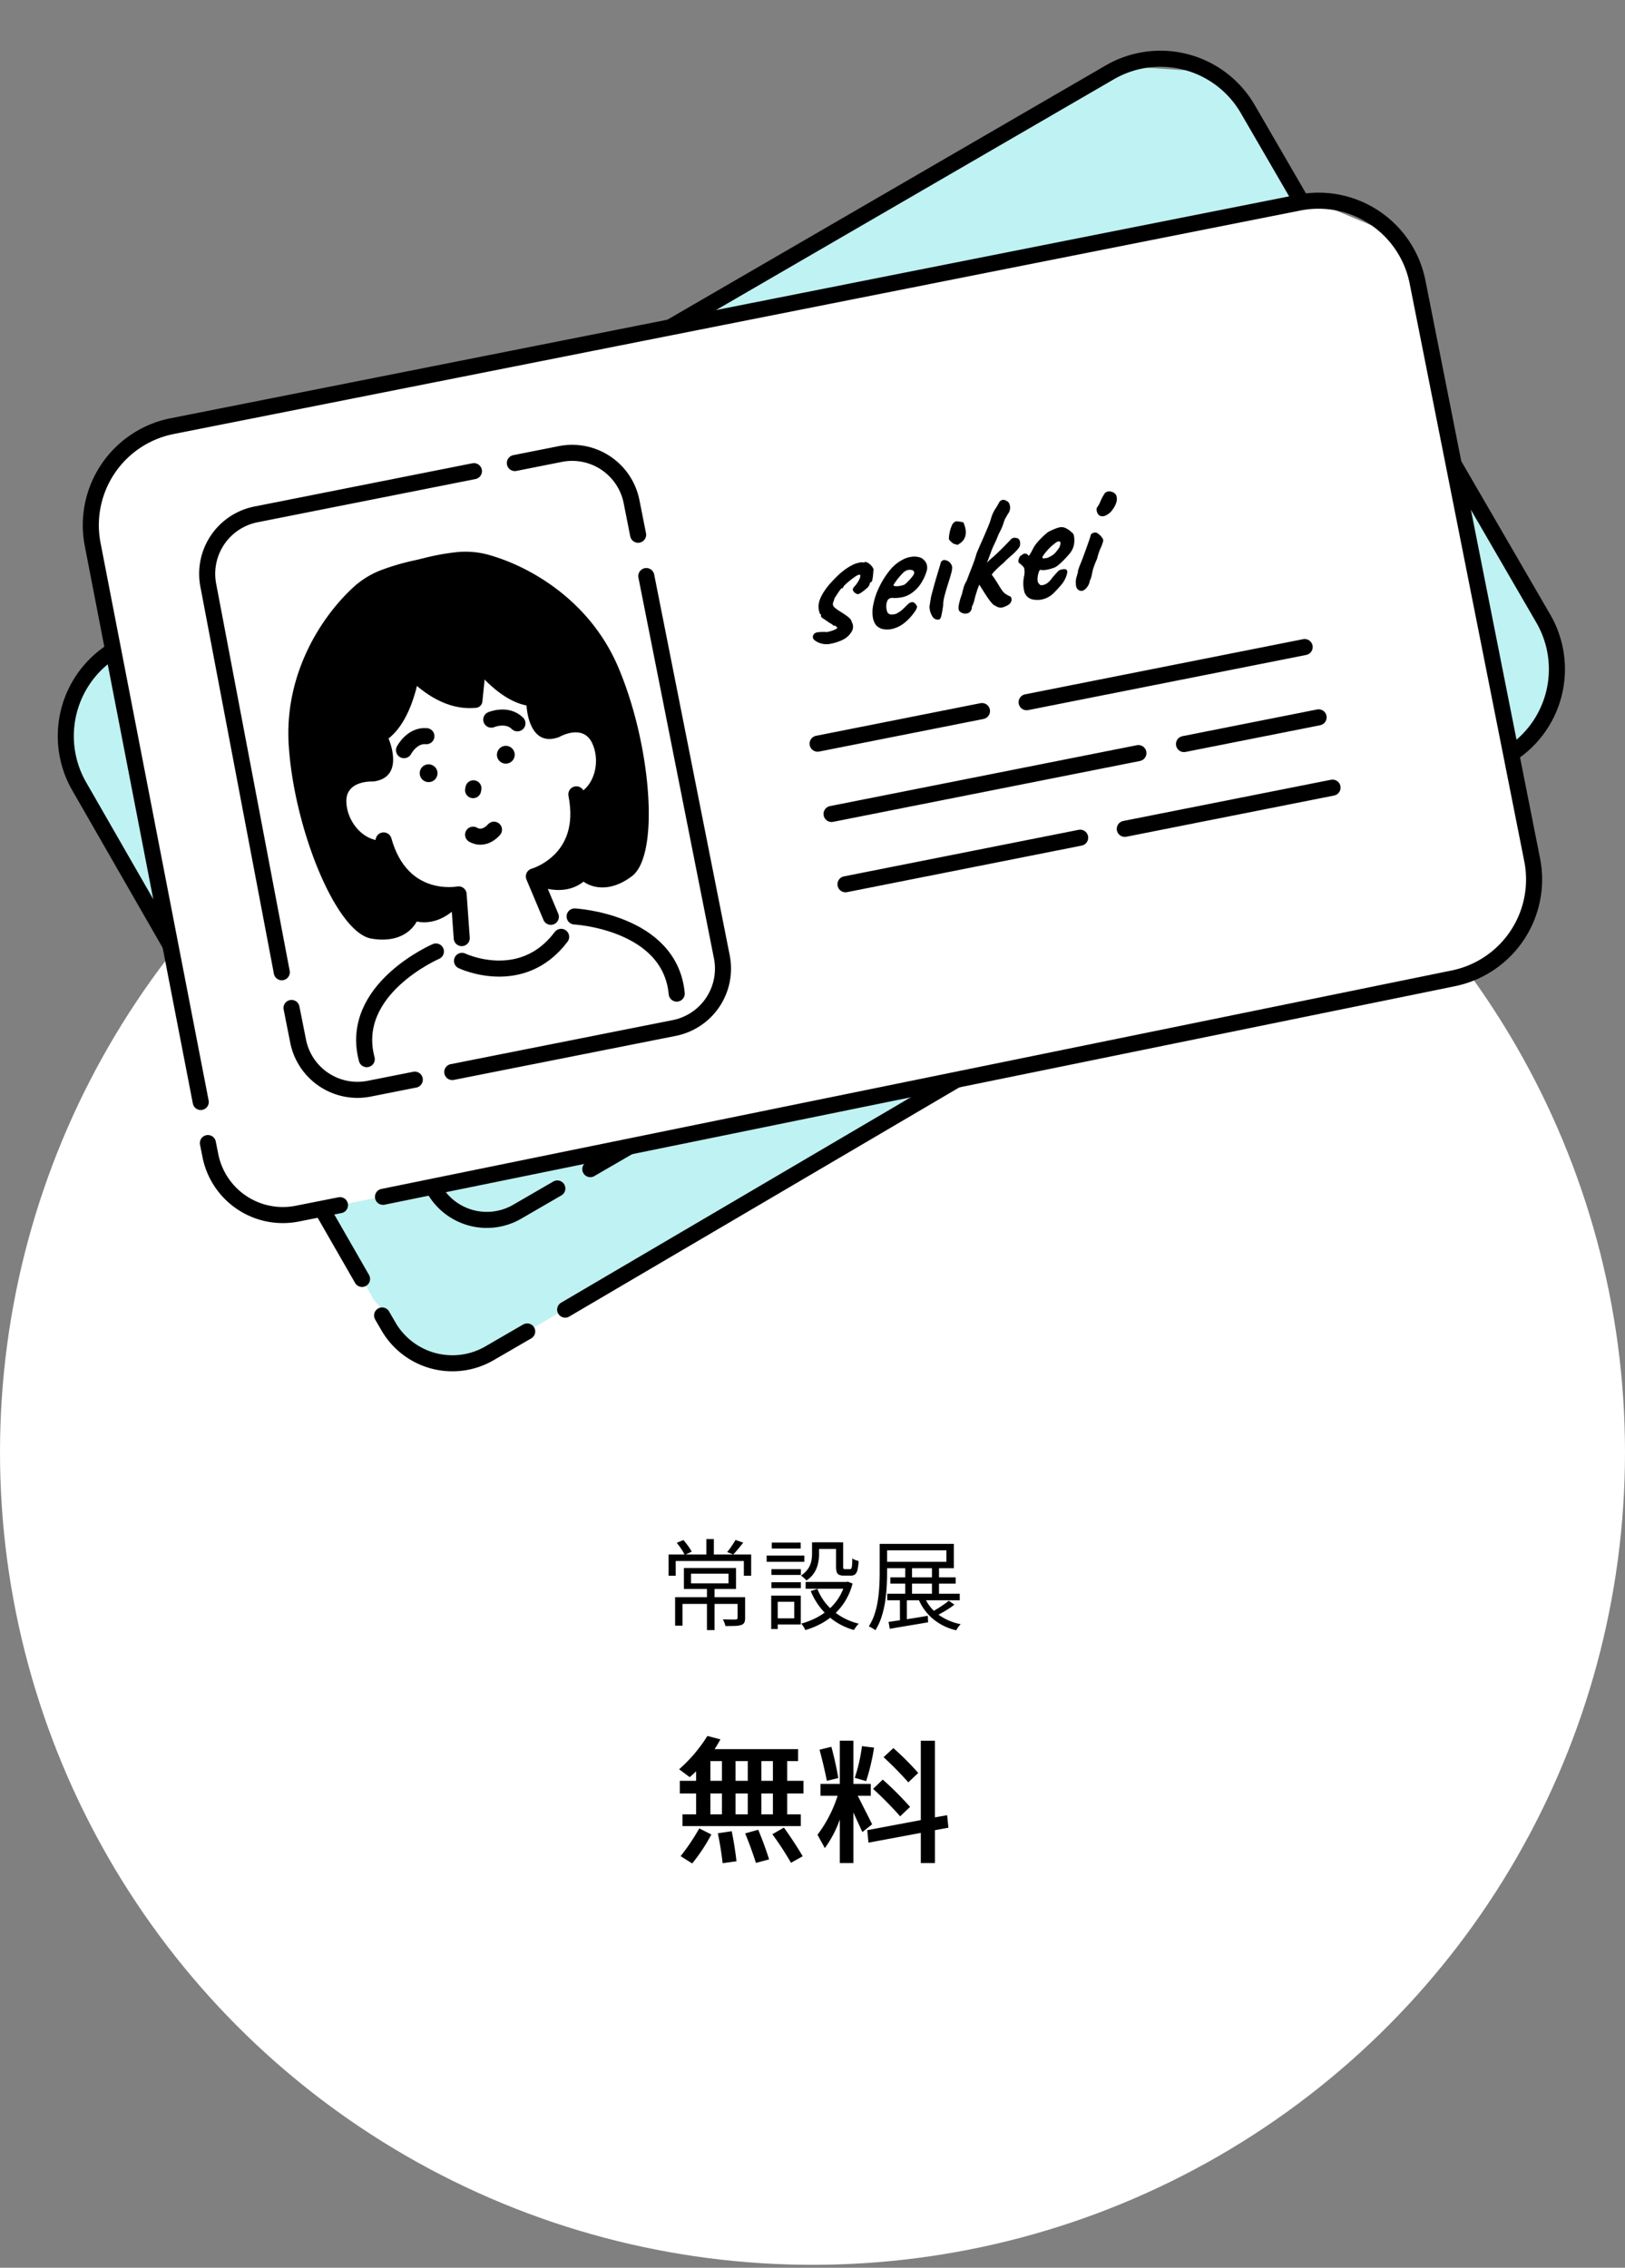 <svg xmlns="http://www.w3.org/2000/svg" xmlns:xlink="http://www.w3.org/1999/xlink" width="263" height="367" viewBox="0 0 263 367">
  <rect x="0" y="0" width="263" height="367" fill="#808080" stroke="none"/>
  <defs>
    <clipPath id="clip-path">
      <rect id="長方形_53667" data-name="長方形 53667" width="263" height="367" transform="translate(263 1353)" fill="#fff" stroke="#707070" stroke-width="1"/>
    </clipPath>
    <clipPath id="clip-path-2">
      <rect id="長方形_53613" data-name="長方形 53613" width="243.061" height="193.554" fill="none"/>
    </clipPath>
  </defs>
  <g id="マスクグループ_36" data-name="マスクグループ 36" transform="translate(-263 -1353)" clip-path="url(#clip-path)">
    <g id="グループ_163112" data-name="グループ 163112">
      <circle id="楕円形_1013" data-name="楕円形 1013" cx="131.5" cy="131.5" r="131.5" transform="translate(263 1456.529)" fill="#fff"/>
      <path id="パス_338803" data-name="パス 338803" d="M-17.056-5.648h1.232V1.28h-1.232Zm-2.576-2.208v1.568h6.064V-7.856Zm-1.152-.912h8.432v3.392h-8.432Zm-1.424,4.72h10.7V-2.96h-9.5V.56h-1.2Zm10.112,0h1.216v3.36A1.8,1.8,0,0,1-11,.04a.836.836,0,0,1-.5.408A3.722,3.722,0,0,1-12.512.6q-.624.024-1.552.024A3.237,3.237,0,0,0-14.232.08a5.277,5.277,0,0,0-.248-.544q.48.016.9.024t.728.008h.432a.648.648,0,0,0,.256-.08A.23.23,0,0,0-12.1-.7Zm-5.056-9.408h1.216v2.928h-1.216Zm-6.112,2.5H-9.9v3.44h-1.184V-9.9H-22.112V-7.52h-1.152Zm1.312-1.888,1.088-.448a11.381,11.381,0,0,1,.76.96,9.108,9.108,0,0,1,.584.912l-1.136.544a6.044,6.044,0,0,0-.552-.976A10.909,10.909,0,0,0-21.952-12.848Zm9.52-.464,1.248.432q-.4.512-.832,1.032t-.784.888l-.992-.4a5.635,5.635,0,0,0,.488-.608q.248-.352.48-.712T-12.432-13.312Zm12.384.384H1.088v1.952a7.08,7.08,0,0,1-.16,1.44A4.773,4.773,0,0,1,.336-8.048a4.162,4.162,0,0,1-1.3,1.3,1.392,1.392,0,0,0-.248-.28l-.336-.3a1.4,1.4,0,0,0-.3-.216,4.009,4.009,0,0,0,1.152-1.1A3.466,3.466,0,0,0-.176-9.84a5.669,5.669,0,0,0,.128-1.168Zm3.888,0H4.992v3.92a.657.657,0,0,0,.056.344q.056.072.248.072h.816a.226.226,0,0,0,.2-.112,1.315,1.315,0,0,0,.112-.488q.04-.376.04-1.144a1.67,1.67,0,0,0,.48.256q.3.112.544.176A7.477,7.477,0,0,1,7.3-8.448a1.334,1.334,0,0,1-.384.712,1.054,1.054,0,0,1-.68.2H5.12a1.908,1.908,0,0,1-.776-.128.731.731,0,0,1-.392-.44,2.744,2.744,0,0,1-.112-.888ZM.816-5.392A8.818,8.818,0,0,0,3.368-1.84,10.14,10.14,0,0,0,7.52.24a2.322,2.322,0,0,0-.28.3q-.152.192-.288.384t-.232.336A10.5,10.5,0,0,1,2.472-1.08,10.944,10.944,0,0,1-.256-5.04ZM5.3-6.512H5.52l.208-.048.784.3A10.2,10.2,0,0,1,5.336-3.448,10.265,10.265,0,0,1,3.568-1.3a10.5,10.5,0,0,1-2.2,1.56A13.177,13.177,0,0,1-1.152,1.28a1.831,1.831,0,0,0-.16-.36q-.112-.2-.24-.392a1.53,1.53,0,0,0-.256-.3A12.088,12.088,0,0,0,.528-.656,10.328,10.328,0,0,0,2.6-2.024,8.4,8.4,0,0,0,4.24-3.9,8.727,8.727,0,0,0,5.3-6.3Zm-6.384,0H5.76v1.1H-1.088Zm1.52-6.416h4v1.072h-4ZM-6.624-8.592h4.768v.944H-6.624Zm.064-4.288h4.672v.96H-6.56Zm-.064,6.416h4.768v.96H-6.624Zm-.768-4.32h6.1v1.008h-6.1ZM-6.064-4.3h4.192V.368H-6.064V-.624h3.136V-3.3H-6.064Zm-.592,0H-5.6V1.1H-6.656Zm19.28-2.96H23.2V-6.24H12.624Zm-.5,2.656H23.856v1.056H12.128Zm2.912-4.24h1.1v4.784h-1.1Zm-.864,4.624H15.3V.08h-1.12ZM19.36-8.848H20.5V-4.1H19.36ZM10.9-12.672h1.2v4.7q0,1.008-.064,2.208t-.256,2.448A16.121,16.121,0,0,1,11.208-.88a9.422,9.422,0,0,1-1,2.176q-.128-.1-.32-.216T9.5.848a3.129,3.129,0,0,0-.36-.176,8.572,8.572,0,0,0,.96-2.048,14.086,14.086,0,0,0,.52-2.264q.168-1.16.224-2.264T10.9-7.968Zm.7,0H22.9v3.936H11.6v-1.04H21.7v-1.856H11.6ZM12.336-.048,14.16-.312q1.04-.152,2.2-.336t2.328-.392L18.736.016q-1.648.288-3.3.56t-2.9.5Zm5.776-4.128A6.694,6.694,0,0,0,20.32-1.288,8.982,8.982,0,0,0,24.016.32a3.065,3.065,0,0,0-.4.464,4.678,4.678,0,0,0-.336.528,9.09,9.09,0,0,1-3.824-1.9A8.456,8.456,0,0,1,17.1-3.936Zm3.968.7.912.64a13.993,13.993,0,0,1-1.464.992q-.808.48-1.48.816l-.768-.592q.432-.24.952-.56t1.008-.656A9.76,9.76,0,0,0,22.08-3.472Z" transform="translate(394.473 1615.529)"/>
      <path id="パス_338804" data-name="パス 338804" d="M-8.25-9.284V-5.9h1.87V-9.284Zm0-2.046h1.87v-3.19H-8.25Zm-4.18,2.046V-5.9h1.98V-9.284Zm0-2.046h1.98v-3.19h-1.98Zm-2.2,2.046H-16.5V-5.9h1.87ZM-16.5-14.52v3.19h1.87v-3.19Zm12.43,3.19h2.64v2.046H-4.07V-5.9h2.2V-4H-21.01V-5.9h2.2V-9.284h-2.64V-11.33h2.64v-1.54q-.33.33-1.034.946L-21.56-13.2a24.105,24.105,0,0,0,4.576-5.39l2.112.55q-.484.88-.946,1.584H-2.31v1.936H-4.07ZM-21.318.858A33.684,33.684,0,0,0-18.3-3.63l1.958.99a29.82,29.82,0,0,1-3.1,4.686ZM-14.52,2q-.264-2.376-.77-4.84l2.244-.33q.484,2.354.77,4.862Zm5.39-.044q-.77-2.42-1.738-4.774l2.112-.594Q-7.722-.924-7,1.386Zm5.676-.022a50.672,50.672,0,0,0-3.014-4.62L-4.6-3.762Q-2.838-1.3-1.562.88ZM17.556-2.9,9.086-1.32l-.2-2.024,8.668-1.628V-17.82h2.288V-5.412l1.98-.352.2,2.024-2.178.4V1.98H17.556Zm-2.024-8.184a55.157,55.157,0,0,0-4-4.07l1.584-1.474a47.335,47.335,0,0,1,4.026,4.026Zm-1.32,5.5a58.707,58.707,0,0,0-4.378-4.444l1.562-1.5a52.111,52.111,0,0,1,4.422,4.422ZM9.46-10.824V-8.91H7.348Q9.284-5.1,9.68-4.29L8.1-3.036,6.644-6.2V1.98h-2.2V-5.06A18.014,18.014,0,0,1,2.024-.44L.836-2.6A21.064,21.064,0,0,0,4.092-8.91H1.32v-1.914H4.444v-7h2.2v7ZM1.166-16.368,3.08-16.83A50.674,50.674,0,0,1,4.2-11.77l-1.848.44Q1.848-13.838,1.166-16.368Zm5.7,4.554A26.545,26.545,0,0,0,8.03-16.94l1.958.242a34.528,34.528,0,0,1-1.276,5.412Z" transform="translate(394.473 1652.529)"/>
      <g id="グループ_162814" data-name="グループ 162814" transform="translate(259.327 1391.31) rotate(-9)">
        <g id="グループ_162815" data-name="グループ 162815">
          <g id="グループ_162814-2" data-name="グループ 162814" clip-path="url(#clip-path-2)">
            <path id="パス_338592" data-name="パス 338592" d="M9.351,70.56C19.317,66.775,187.207,1.7,187.207,1.7l14.051,3.176,6.411,10.382,33.874,87.973-2.4,12.174-10.2,7.334L60.186,188.906l-9.5,3.252-8.459-2.232-5.8-10.073-1.954-5.2L1.665,88.388,3.516,76.416Z" fill="#bff2f2"/>
          </g>
        </g>
        <g id="グループ_162817" data-name="グループ 162817">
          <g id="グループ_162816" data-name="グループ 162816" clip-path="url(#clip-path-2)">
            <path id="パス_338593" data-name="パス 338593" d="M121.514,86.058a2.914,2.914,0,0,1-1.354-.342.691.691,0,0,1-.405-.649,1.1,1.1,0,0,1,.144-.379,1.054,1.054,0,0,1,.56-.348,7.078,7.078,0,0,1,1.42-.269c.187-.073.372-.154.558-.245a5.348,5.348,0,0,0,.513-.286,2.244,2.244,0,0,0,.38-.294c.081-.07.1-.131.059-.184a.537.537,0,0,0-.2-.142.35.35,0,0,0-.249-.094.777.777,0,0,0-.235.047.482.482,0,0,0-.248-.2c-.121-.051-.264-.1-.429-.157q-.618-.29-1.12-.5t-.423-.453l-.016-.14q-.179.069-.392-.42a3.221,3.221,0,0,1-.264-.939,3.509,3.509,0,0,1,.092-1.208,7.134,7.134,0,0,1,.443-1.284,12.006,12.006,0,0,1,.6-1.17q.428-.693.922-1.4a12.1,12.1,0,0,1,1.1-1.348,8.608,8.608,0,0,1,1.372-1.175,4.6,4.6,0,0,1,.807-.4,1.192,1.192,0,0,1,.679-.115.463.463,0,0,1,.518-.127,2.213,2.213,0,0,1,.676.34,2,2,0,0,1,.54.553q.038.337.079.834a8.029,8.029,0,0,1,.032.882q-.01.386-.189.454a.213.213,0,0,0-.109.218,1.359,1.359,0,0,1-.311.794,9.882,9.882,0,0,1-.852.945c-.273.262-.493.356-.66.284a2.76,2.76,0,0,1-.306-.116.811.811,0,0,1-.261-.193.739.739,0,0,1-.168-.316.775.775,0,0,1,.119-.368,5.89,5.89,0,0,0,.473-.886,3.412,3.412,0,0,0,.207-.652,1.5,1.5,0,0,0,.035-.409c-.013-.112-.042-.174-.088-.186a.572.572,0,0,0-.272.061,2.431,2.431,0,0,0-.523.437q-.4.387-.82.888a8.467,8.467,0,0,0-.65.852c-.053.157-.091.26-.112.307a.224.224,0,0,1-.134.11c-.008-.075-.05-.049-.124.077s-.163.3-.263.512-.2.439-.3.672-.175.419-.23.558a1.943,1.943,0,0,1-.063.508.916.916,0,0,0-.016.46.672.672,0,0,0,.314.436,7.04,7.04,0,0,0,.735.39q.975.387,1.467.635a3.538,3.538,0,0,1,.7.433.979.979,0,0,1,.286.418,1.5,1.5,0,0,1,.269,1.464,3.308,3.308,0,0,1-.913,1.363,4.7,4.7,0,0,1-.863.612,7.837,7.837,0,0,1-1.326.63A2.983,2.983,0,0,1,121.514,86.058ZM133.931,80.5a5.041,5.041,0,0,1-1.559,1.173,3.4,3.4,0,0,1-1.622.363,2.058,2.058,0,0,1-1.306-.507,3,3,0,0,1-.614-.979,5.51,5.51,0,0,1-.319-2.149,11.2,11.2,0,0,1,.437-2.894,13.547,13.547,0,0,1,1.156-2.879,6.676,6.676,0,0,1,1.684-2.087,5.682,5.682,0,0,1,.7-.491,4.386,4.386,0,0,1,.98-.393,3.029,3.029,0,0,1,1.082-.081,1.357,1.357,0,0,1,.72.264,1.642,1.642,0,0,1,.633.664,2.034,2.034,0,0,1,.192.776,6.958,6.958,0,0,1-.511,2.22,5.609,5.609,0,0,1-1.5,2.191,4.429,4.429,0,0,1-.992.647,6.024,6.024,0,0,1-1.626.452.943.943,0,0,0-.788.45,2.259,2.259,0,0,0-.044,1.16,2.358,2.358,0,0,0,.315.8.689.689,0,0,0,.683.279,1.988,1.988,0,0,0,.843-.311c.163-.131.364-.312.605-.542.125-.146.246-.3.361-.462l.345-.484c.115-.162.212-.287.291-.377a.872.872,0,0,1,.239-.239,1.56,1.56,0,0,1,.252-.126.647.647,0,0,1,.573.13,1.144,1.144,0,0,1,.4.462,1.726,1.726,0,0,1-.184.731,7.583,7.583,0,0,1-.583,1.1A8.4,8.4,0,0,1,133.931,80.5ZM132.9,74.362a4.048,4.048,0,0,0,.479-.6,8.1,8.1,0,0,0,.551-.9,1.375,1.375,0,0,0,.22-.656q-.035-.309-.429-.391a1.35,1.35,0,0,0-.966.285,1.967,1.967,0,0,0-.45.5q-.254.361-.5.793t-.416.805a4.4,4.4,0,0,0-.229.573.589.589,0,0,0,.433.067,2.762,2.762,0,0,0,.685-.177A3.744,3.744,0,0,0,132.9,74.362Zm6.494,4.585a.991.991,0,0,1-1.138-.308,3.088,3.088,0,0,1-.741-1.517c0-.156,0-.38-.008-.671s-.008-.593-.007-.906q.042-.573.128-1.485t.193-1.848q.109-.936.192-1.628t.1-.813a.608.608,0,0,1,.667-.463,1.313,1.313,0,0,1,1.012.489.907.907,0,0,1,.25.46,3.2,3.2,0,0,1,.023.929q-.048.635-.227,1.905-.156,1.231-.219,1.975a6.425,6.425,0,0,0,.045,1.491,16.489,16.489,0,0,1-.009,1.836Q139.605,78.9,139.4,78.947Zm1.051-12.57a.34.34,0,0,1-.183.144.73.73,0,0,1-.311-.041.773.773,0,0,1-.476-.1,2.379,2.379,0,0,1-.513-.314c-.147-.12-.222-.2-.226-.235a5.216,5.216,0,0,1-.062-.915,5.144,5.144,0,0,1,.151-1.274,1.112,1.112,0,0,1,.536-.808,1.958,1.958,0,0,1,.459-.06,7.1,7.1,0,0,1,.758,0,4.711,4.711,0,0,1,.5.948,2.6,2.6,0,0,1,.183,1.292A2.177,2.177,0,0,1,140.449,66.377Zm2.781,10.914a1.331,1.331,0,0,1-.725-.189q-.329-.195-.355-.918,0-.441.055-.945c.033-.335.085-.672.153-1.011q.021-.535.079-1.086a3.992,3.992,0,0,1,.289-1.108q.216-1.167.46-2.332t.373-2.386q.27-1.16.5-2.07t.553-2.324A13.186,13.186,0,0,0,144.9,61.3a5.729,5.729,0,0,1,.442-1.651,4.712,4.712,0,0,0,.219-.539c.046-.145.1-.287.152-.425a.774.774,0,0,1,.508-.578c.248-.076.423-.065.522.033a.811.811,0,0,1,.692.481,1.354,1.354,0,0,1,.21.695,1.693,1.693,0,0,1-.129.753,1.96,1.96,0,0,0-.168.4q-.078.25-.245.667l-.123.809a7.555,7.555,0,0,1-.155.763c-.062.24-.132.482-.212.727a3.571,3.571,0,0,0-.147.585q-.159.735-.359,1.442a14.012,14.012,0,0,0-.33,1.461q-.132.726-.282,1.531a9.983,9.983,0,0,1-.435,1.589,1.745,1.745,0,0,0-.107.833,5.264,5.264,0,0,1-.012.972q-.123.575-.216,1.05a2.858,2.858,0,0,0-.081.589,12.851,12.851,0,0,0-.145,1.33A4.5,4.5,0,0,1,144.285,76a1.115,1.115,0,0,1-.238.972A1.214,1.214,0,0,1,143.23,77.291Zm1.594-5.774a2.2,2.2,0,0,1-.184-1.057,1.417,1.417,0,0,1,.332-.964.982.982,0,0,1,.187-.351.415.415,0,0,0,.12-.236,1.677,1.677,0,0,1,.233-.413q.2-.281.355-.518.376-.438.829-1.038t.877-1.2q.426-.6.71-1.036c.189-.288.307-.47.351-.546a.627.627,0,0,1,.3-.263.859.859,0,0,1,.481-.1.65.65,0,0,1,.538.173,1.128,1.128,0,0,1,.279.713c.073.187,0,.476-.237.868a9.537,9.537,0,0,1-.886,1.236q-.189.221-.5.634t-.54.765q-.166.182-.481.581t-.541.752a3.45,3.45,0,0,0-.418.674,2.674,2.674,0,0,1-.541.751q-.723,1.159-.892,1.194C145.085,72.159,144.961,71.953,144.824,71.517Zm4.275,3.771a1.509,1.509,0,0,1-.632.054,7.138,7.138,0,0,1-.829-.281,5.98,5.98,0,0,1-.881-.744q-.537-.525-1.085-1.149T144.7,72.12l1.185-2.509a4.513,4.513,0,0,1,.629.636,1.9,1.9,0,0,0,.391.406q.693.729,1.09,1.191t.68.734a2.352,2.352,0,0,0,.62.435,4.167,4.167,0,0,0,.856.285c.055.018.116.087.183.208a.849.849,0,0,1,.1.415,1.1,1.1,0,0,1-.309.691A3.194,3.194,0,0,1,149.1,75.288Zm4.71-2.141a1.792,1.792,0,0,1-1.54-.93,5.464,5.464,0,0,1-.5-2.619,3.386,3.386,0,0,0-.181-1.146,1.077,1.077,0,0,0-.446-.429,2.132,2.132,0,0,0-.4-.241q-.311-.159-.3-.309a1.238,1.238,0,0,1,.022-.522.812.812,0,0,1,.143-.392c.112-.1.229-.215.348-.339s.215-.181.287-.17a.616.616,0,0,1,.334.018c.155.038.237.094.245.169.082.105.183.008.3-.292s.241-.669.369-1.11a6.079,6.079,0,0,1,.544-1.089q.339-.542.7-1.017a9.255,9.255,0,0,1,.622-.753q.122-.105.478-.361c.238-.169.491-.331.758-.483a2.716,2.716,0,0,1,.608-.278,1.552,1.552,0,0,1,1.016.047,3.549,3.549,0,0,1,.871.425.908.908,0,0,1,.533.6,3.786,3.786,0,0,1,.209,1.047,2.983,2.983,0,0,1-.1,1.035,3.307,3.307,0,0,1-.448.994,16.258,16.258,0,0,1-.9,1.358,6.281,6.281,0,0,1-.861.992,6.665,6.665,0,0,1-.776.432,5.163,5.163,0,0,1-.855.33,1.558,1.558,0,0,1-.562.085c-.128-.029-.223.032-.286.184a3.328,3.328,0,0,0-.083,1.043,1.992,1.992,0,0,0,.072.529,1.157,1.157,0,0,0,.126.3,1.168,1.168,0,0,0,.412.354c.13.057.355,0,.674-.158a2.382,2.382,0,0,0,.909-1.04,13.428,13.428,0,0,1,.8-1.319.889.889,0,0,1,.416-.439,1.961,1.961,0,0,1,.837-.25q.3.089.336.515a4.159,4.159,0,0,1-.283,1.4,3.227,3.227,0,0,1-.357.739q-.3.512-.655,1.044a7.752,7.752,0,0,1-.59.8,3.789,3.789,0,0,1-1.458,1A3.917,3.917,0,0,1,153.809,73.147Zm1.185-7.052c.247-.174.456-.332.626-.476a2.527,2.527,0,0,0,.482-.568,7.011,7.011,0,0,0,.5-.985,2.47,2.47,0,0,0,.056-.578c-.008-.153-.031-.242-.07-.267a.386.386,0,0,0-.463.018,2.333,2.333,0,0,0-.49.5,4.017,4.017,0,0,0-.459.544,9.37,9.37,0,0,0-.546.826,6.151,6.151,0,0,0-.394.768c-.091.221-.1.336-.028.347-.026.089.078.1.309.028S154.909,66.128,154.994,66.1Zm5.677,4.168a1.02,1.02,0,0,1-.369-.561,3.239,3.239,0,0,1-.162-.861,2.2,2.2,0,0,1,.055-.71.9.9,0,0,1,.024-.376.386.386,0,0,0,.012-.253,1.026,1.026,0,0,1,.007-.414q.046-.309.094-.593.129-.518.279-1.324t.3-1.638q.147-.834.239-1.441t.1-.729q-.037-.337.367-.523a.7.7,0,0,1,.771-.005,2.382,2.382,0,0,1,.783.577.563.563,0,0,1,.218.531,5.72,5.72,0,0,1-.216,1.168,6.8,6.8,0,0,0-.16.839,9.324,9.324,0,0,0-.1.931c-.051.176-.109.418-.172.726s-.116.6-.156.866a3.27,3.27,0,0,0-.045.559c-.006.267-.019.541-.041.823a2.573,2.573,0,0,1-.136.7,2.237,2.237,0,0,1-.653,1.659A.8.8,0,0,1,160.671,70.263Zm1.5-12.334a.972.972,0,0,1-.482-.385,1.36,1.36,0,0,1-.217-.517.57.57,0,0,1,0-.324,3.971,3.971,0,0,0,.356-.988,9.859,9.859,0,0,1,.318-1.09c.028-.069.065-.166.114-.293a.533.533,0,0,1,.171-.256.949.949,0,0,1,.857-.3,1.229,1.229,0,0,1,.882.392,1.736,1.736,0,0,1,.262,1.042,3.615,3.615,0,0,1-.418,1.392,2.514,2.514,0,0,1-.889,1.091A1.079,1.079,0,0,1,162.174,57.929Z"/>
          </g>
        </g>
        <line id="線_13696" data-name="線 13696" y1="9.771" x2="25.301" transform="translate(123.503 92.277)" fill="none" stroke="#000" stroke-linecap="round" stroke-linejoin="round" stroke-width="2.6"/>
        <line id="線_13697" data-name="線 13697" y1="16.526" x2="42.794" transform="translate(155.676 73.098)" fill="none" stroke="#000" stroke-linecap="round" stroke-linejoin="round" stroke-width="2.6"/>
        <line id="線_13698" data-name="線 13698" y1="18.239" x2="47.231" transform="translate(127.681 94.628)" fill="none" stroke="#000" stroke-linecap="round" stroke-linejoin="round" stroke-width="2.6"/>
        <line id="線_13699" data-name="線 13699" y1="8.001" x2="20.718" transform="translate(181.93 83.917)" fill="none" stroke="#000" stroke-linecap="round" stroke-linejoin="round" stroke-width="2.6"/>
        <line id="線_13700" data-name="線 13700" y1="13.949" x2="36.12" transform="translate(131.859 109.737)" fill="none" stroke="#000" stroke-linecap="round" stroke-linejoin="round" stroke-width="2.6"/>
        <line id="線_13701" data-name="線 13701" y1="12.348" x2="31.976" transform="translate(174.851 94.736)" fill="none" stroke="#000" stroke-linecap="round" stroke-linejoin="round" stroke-width="2.6"/>
        <g id="グループ_162819" data-name="グループ 162819">
          <g id="グループ_162818" data-name="グループ 162818" clip-path="url(#clip-path-2)">
            <path id="パス_338594" data-name="パス 338594" d="M35.115,176.328,2.4,90.5a16.334,16.334,0,0,1,9.354-21.124L185.193,2.4a16.336,16.336,0,0,1,21.124,9.354l34.343,88.931a16.336,16.336,0,0,1-9.354,21.124L66.812,186.379" fill="none" stroke="#000" stroke-linecap="round" stroke-linejoin="round" stroke-width="2.6"/>
            <path id="パス_338595" data-name="パス 338595" d="M44.429,153.39l-22.464-59.6a9.8,9.8,0,0,1,5.614-12.677L61.127,68.159" fill="none" stroke="#000" stroke-linecap="round" stroke-linejoin="round" stroke-width="2.6"/>
            <path id="パス_338596" data-name="パス 338596" d="M91.53,80.091l22.629,58.6a9.805,9.805,0,0,1-5.614,12.678l-34.158,13.19" fill="none" stroke="#000" stroke-linecap="round" stroke-linejoin="round" stroke-width="2.6"/>
            <path id="パス_338597" data-name="パス 338597" d="M67.429,65.726l7-2.7a9.8,9.8,0,0,1,12.677,5.613l1.967,5.093" fill="none" stroke="#000" stroke-linecap="round" stroke-linejoin="round" stroke-width="2.6"/>
            <path id="パス_338598" data-name="パス 338598" d="M68.623,166.816l-7,2.7a9.8,9.8,0,0,1-12.677-5.613l-1.967-5.093" fill="none" stroke="#000" stroke-linecap="round" stroke-linejoin="round" stroke-width="2.6"/>
            <path id="パス_338599" data-name="パス 338599" d="M60.186,188.906,53.6,191.448A11.96,11.96,0,0,1,38.14,184.6l-.742-1.922" fill="none" stroke="#000" stroke-linecap="round" stroke-linejoin="round" stroke-width="2.6"/>
            <path id="パス_338600" data-name="パス 338600" d="M23.686,35.551C34.341,35.2,214.258,28,214.258,28l12.265,7.555,2.7,11.9,3.561,94.2-6.212,10.741-12.024,3.636L33.458,163.982H23.417l-7.282-4.851-2.221-11.407-.166-5.551L10.64,49.929,16.269,39.2Z" fill="#fff"/>
            <path id="パス_338601" data-name="パス 338601" d="M124.815,86.471a2.911,2.911,0,0,1-1.171-.762.692.692,0,0,1-.172-.745,1.1,1.1,0,0,1,.259-.311,1.04,1.04,0,0,1,.642-.148,7.1,7.1,0,0,1,1.431.2c.2-.008.4-.024.607-.051a5.525,5.525,0,0,0,.578-.1,2.225,2.225,0,0,0,.455-.155c.1-.04.137-.091.115-.155a.523.523,0,0,0-.145-.2.347.347,0,0,0-.206-.17.758.758,0,0,0-.236-.032.492.492,0,0,0-.171-.267q-.147-.13-.356-.287-.491-.474-.9-.841c-.27-.245-.355-.433-.253-.565l.03-.138c-.127,0-.206-.17-.235-.524a3.277,3.277,0,0,1,.054-.974,3.526,3.526,0,0,1,.479-1.113,7.184,7.184,0,0,1,.834-1.072,12.254,12.254,0,0,1,.948-.912q.63-.518,1.325-1.023a12.186,12.186,0,0,1,1.478-.919,8.555,8.555,0,0,1,1.679-.667,4.547,4.547,0,0,1,.893-.117,1.179,1.179,0,0,1,.679.111.463.463,0,0,1,.531.047,2.2,2.2,0,0,1,.53.541,2.012,2.012,0,0,1,.332.7q-.073.332-.195.815a8,8,0,0,1-.256.845q-.135.36-.326.368a.212.212,0,0,0-.173.171,1.355,1.355,0,0,1-.552.65,9.884,9.884,0,0,1-1.112.618q-.515.24-.717.055a2.751,2.751,0,0,1-.251-.209.813.813,0,0,1-.184-.266.73.73,0,0,1-.057-.354.773.773,0,0,1,.231-.31,5.837,5.837,0,0,0,.735-.685,3.436,3.436,0,0,0,.407-.549,1.478,1.478,0,0,0,.165-.376c.025-.11.017-.179-.022-.2a.576.576,0,0,0-.278-.031,2.422,2.422,0,0,0-.636.244q-.5.239-1.063.575a8.556,8.556,0,0,0-.891.6c-.1.132-.17.217-.2.254a.223.223,0,0,1-.163.061c.016-.073-.031-.062-.143.033s-.25.229-.414.4-.331.351-.5.54-.3.34-.4.453a1.887,1.887,0,0,1-.224.46.925.925,0,0,0-.164.43.666.666,0,0,0,.156.514,7.152,7.152,0,0,0,.569.608q.8.681,1.183,1.076a3.4,3.4,0,0,1,.521.636.979.979,0,0,1,.136.487,1.5,1.5,0,0,1-.22,1.473,3.322,3.322,0,0,1-1.3.994,4.831,4.831,0,0,1-1.015.3,7.892,7.892,0,0,1-1.459.166A2.973,2.973,0,0,1,124.815,86.471Zm13.548-1.236a5.055,5.055,0,0,1-1.855.6,3.406,3.406,0,0,1-1.652-.182,2.053,2.053,0,0,1-1.072-.9,3,3,0,0,1-.264-1.125,5.525,5.525,0,0,1,.394-2.136,11.174,11.174,0,0,1,1.351-2.6,13.524,13.524,0,0,1,2.026-2.349,6.657,6.657,0,0,1,2.269-1.429,5.562,5.562,0,0,1,.825-.237,4.4,4.4,0,0,1,1.055-.055,3.047,3.047,0,0,1,1.049.274,1.366,1.366,0,0,1,.6.483,1.646,1.646,0,0,1,.383.834,2.049,2.049,0,0,1-.069.8,6.994,6.994,0,0,1-1.2,1.934,5.609,5.609,0,0,1-2.128,1.588,4.375,4.375,0,0,1-1.148.291,6.017,6.017,0,0,1-1.684-.1.942.942,0,0,0-.892.171,2.263,2.263,0,0,0-.417,1.083,2.373,2.373,0,0,0,.038.861.686.686,0,0,0,.556.484,1.97,1.97,0,0,0,.9-.021q.294-.106.747-.316c.166-.1.33-.2.491-.32l.484-.347a4.592,4.592,0,0,1,.4-.262.857.857,0,0,1,.3-.148,1.535,1.535,0,0,1,.279-.039.647.647,0,0,1,.5.309,1.154,1.154,0,0,1,.226.566,1.729,1.729,0,0,1-.411.632,7.751,7.751,0,0,1-.909.856A8.456,8.456,0,0,1,138.363,85.235Zm1.016-6.142a3.876,3.876,0,0,0,.646-.408,8.16,8.16,0,0,0,.814-.674,1.387,1.387,0,0,0,.42-.55.459.459,0,0,0-.279-.509,1.354,1.354,0,0,0-1.006-.043,1.966,1.966,0,0,0-.587.324q-.357.259-.727.589t-.655.627a4.588,4.588,0,0,0-.4.467.58.58,0,0,0,.387.2,2.732,2.732,0,0,0,.706.055A3.691,3.691,0,0,0,139.379,79.093Zm4.659,6.441a.991.991,0,0,1-.977-.659,3.087,3.087,0,0,1-.209-1.675c.05-.148.121-.36.209-.637s.184-.564.287-.86q.225-.528.6-1.364t.782-1.686q.406-.849.709-1.477l.354-.739a.607.607,0,0,1,.781-.222,1.318,1.318,0,0,1,.8.79.916.916,0,0,1,.088.516,3.234,3.234,0,0,1-.279.887q-.252.583-.832,1.729-.548,1.114-.847,1.8a6.408,6.408,0,0,0-.44,1.426,16.812,16.812,0,0,1-.6,1.734C144.321,85.4,144.179,85.547,144.038,85.534Zm4.162-.325a1.331,1.331,0,0,1-.625-.414q-.247-.291-.038-.983c.1-.278.217-.569.357-.876a10.2,10.2,0,0,1,.473-.908q.193-.5.426-1a4.02,4.02,0,0,1,.633-.955q.582-1.035,1.19-2.057t1.126-2.137q.63-1.009,1.145-1.8t1.276-2.019a13.17,13.17,0,0,0,.794-1.44,5.766,5.766,0,0,1,.953-1.419,4.613,4.613,0,0,0,.382-.439c.09-.122.184-.239.282-.353a.771.771,0,0,1,.667-.381q.39.012.484.2a.813.813,0,0,1,.5.678,1.362,1.362,0,0,1-.027.726,1.688,1.688,0,0,1-.366.671,1.966,1.966,0,0,0-.289.326q-.156.211-.448.551c-.126.242-.253.484-.378.726s-.258.466-.394.672-.281.412-.436.619a3.652,3.652,0,0,0-.329.505q-.387.645-.806,1.249a13.8,13.8,0,0,0-.785,1.276q-.361.643-.763,1.356a10.043,10.043,0,0,1-.927,1.363,1.763,1.763,0,0,0-.371.753,5.149,5.149,0,0,1-.325.916q-.3.5-.545.924a2.843,2.843,0,0,0-.267.53,12.84,12.84,0,0,0-.568,1.212,4.45,4.45,0,0,1-.586,1.049,1.112,1.112,0,0,1-.539.842A1.205,1.205,0,0,1,148.2,85.209Zm.9-11.226a.343.343,0,0,1-.22.077.725.725,0,0,1-.28-.14.771.771,0,0,1-.42-.244,2.313,2.313,0,0,1-.384-.463c-.1-.161-.146-.259-.138-.3a5.284,5.284,0,0,1,.238-.885,5.154,5.154,0,0,1,.556-1.157,1.108,1.108,0,0,1,.768-.591,1.916,1.916,0,0,1,.453.092,6.882,6.882,0,0,1,.718.246,4.784,4.784,0,0,1,.17,1.061,2.613,2.613,0,0,1-.245,1.281A2.184,2.184,0,0,1,149.1,73.983Zm5.3,11.232a1.51,1.51,0,0,1-.616-.154,7.1,7.1,0,0,1-.694-.534,6.062,6.062,0,0,1-.592-.99q-.338-.671-.654-1.438t-.577-1.305L153.2,78.8a4.552,4.552,0,0,1,.389.806,1.884,1.884,0,0,0,.238.51q.42.915.646,1.48c.15.377.285.683.4.915a2.433,2.433,0,0,0,.446.612,4.263,4.263,0,0,0,.718.547.417.417,0,0,1,.106.255.855.855,0,0,1-.041.426,1.109,1.109,0,0,1-.516.554A3.232,3.232,0,0,1,154.4,85.215Zm-2.824-4.953a2.207,2.207,0,0,1,.168-1.06,1.42,1.42,0,0,1,.626-.8.964.964,0,0,1,.291-.271.416.416,0,0,0,.19-.185,1.7,1.7,0,0,1,.354-.315c.184-.134.352-.26.5-.375q.5-.292,1.12-.714t1.22-.854c.4-.29.734-.539,1.007-.751s.442-.345.509-.4a.627.627,0,0,1,.373-.151.864.864,0,0,1,.487.063.652.652,0,0,1,.452.338,1.12,1.12,0,0,1,.033.765c.01.2-.159.449-.5.745a9.623,9.623,0,0,1-1.24.883c-.166.1-.393.243-.679.436s-.54.377-.759.55c-.144.078-.359.21-.643.394s-.537.363-.756.535a3.445,3.445,0,0,0-.613.5,2.7,2.7,0,0,1-.756.536,4.1,4.1,0,0,1-1.23.841Q151.56,80.947,151.578,80.262Zm7.973,4.452a1.791,1.791,0,0,1-1.156-1.378,5.475,5.475,0,0,1,.372-2.641,3.385,3.385,0,0,0,.2-1.143,1.069,1.069,0,0,0-.283-.55,2.155,2.155,0,0,0-.3-.358q-.243-.25-.184-.39a1.221,1.221,0,0,1,.19-.486c.115-.2.2-.3.262-.325.139-.06.286-.129.439-.208s.261-.1.326-.068a.622.622,0,0,1,.311.125q.2.129.177.24.066.189.378-.179t.709-.931a6.051,6.051,0,0,1,.867-.854q.5-.4.99-.736a9.1,9.1,0,0,1,.832-.511q.148-.062.57-.187a8.84,8.84,0,0,1,.873-.211,2.688,2.688,0,0,1,.665-.067,1.554,1.554,0,0,1,.946.374,3.564,3.564,0,0,1,.687.684.909.909,0,0,1,.309.741,3.787,3.787,0,0,1-.141,1.059,3.012,3.012,0,0,1-.428.947,3.275,3.275,0,0,1-.746.795,16.04,16.04,0,0,1-1.291.994,6.288,6.288,0,0,1-1.136.659,6.609,6.609,0,0,1-.874.157,5.019,5.019,0,0,1-.915.036,1.6,1.6,0,0,1-.56-.1c-.112-.069-.221-.042-.33.081a3.39,3.39,0,0,0-.417.96,2.061,2.061,0,0,0-.1.524,1.1,1.1,0,0,0,.022.327,1.166,1.166,0,0,0,.275.468q.156.146.689.069a2.38,2.38,0,0,0,1.2-.689,13.525,13.525,0,0,1,1.182-.99.889.889,0,0,1,.537-.28,1.952,1.952,0,0,1,.872.034.509.509,0,0,1,.152.6,4.168,4.168,0,0,1-.722,1.232,3.226,3.226,0,0,1-.577.583q-.451.387-.958.776a7.777,7.777,0,0,1-.816.566,3.793,3.793,0,0,1-1.705.476A3.915,3.915,0,0,1,159.551,84.714Zm3.4-6.288c.29-.084.538-.167.746-.248a2.524,2.524,0,0,0,.64-.381,7,7,0,0,0,.794-.769,2.466,2.466,0,0,0,.24-.529c.042-.148.049-.239.021-.275a.388.388,0,0,0-.445-.133,2.37,2.37,0,0,0-.624.311,4.109,4.109,0,0,0-.61.366,9.514,9.514,0,0,0-.785.605,6.177,6.177,0,0,0-.621.6c-.157.179-.2.286-.139.32-.053.075.042.117.284.126S162.865,78.429,162.956,78.426Zm4.021,5.781a1.019,1.019,0,0,1-.167-.65,3.223,3.223,0,0,1,.126-.867,2.209,2.209,0,0,1,.281-.654.879.879,0,0,1,.145-.347.389.389,0,0,0,.093-.236,1.007,1.007,0,0,1,.141-.389c.1-.186.189-.363.28-.531q.289-.448.693-1.162t.811-1.454q.409-.741.693-1.286c.189-.363.3-.581.336-.656q.073-.332.517-.376a.7.7,0,0,1,.731.246,2.366,2.366,0,0,1,.553.8.562.562,0,0,1,.035.573,5.706,5.706,0,0,1-.583,1.035,6.778,6.778,0,0,0-.423.742,9.279,9.279,0,0,0-.392.85q-.159.225-.4.631t-.429.769a3.32,3.32,0,0,0-.223.515c-.092.249-.193.5-.3.764a2.59,2.59,0,0,1-.354.616,2.238,2.238,0,0,1-1.156,1.358A.8.8,0,0,1,166.977,84.207Zm5.416-11.182a.972.972,0,0,1-.331-.521,1.352,1.352,0,0,1-.038-.559.567.567,0,0,1,.109-.305,3.99,3.99,0,0,0,.656-.819,9.967,9.967,0,0,1,.654-.928c.049-.057.116-.137.2-.241a.53.53,0,0,1,.244-.187.949.949,0,0,1,.91-.008,1.223,1.223,0,0,1,.706.657,1.727,1.727,0,0,1-.089,1.07,3.623,3.623,0,0,1-.846,1.182,2.509,2.509,0,0,1-1.195.744A1.081,1.081,0,0,1,172.393,73.025Z"/>
            <path id="パス_338602" data-name="パス 338602" d="M60,97.1a1.44,1.44,0,1,1-1.549-1.355A1.455,1.455,0,0,1,60,97.1"/>
            <path id="パス_338603" data-name="パス 338603" d="M69.936,96.324a1.44,1.44,0,1,0,1.322-1.578,1.455,1.455,0,0,0-1.322,1.578"/>
            <path id="パス_338604" data-name="パス 338604" d="M61.3,74.895s-2.069,12.293-8.27,15.717c0,0,1.8,6.726-3.578,6.489,0,0-4.383-.967-4.776,2.659s2.3,7.123,5.224,7l2.944,6.975,8.052,4.582s-3.669,3.866-8,2.268c0,0-2.211,3.441-7.684,1.577s-9.572-19.525-8.3-33.028c1.116-11.816,8.83-20.028,14.568-23.738a14.077,14.077,0,0,1,4.98-1.95,37.822,37.822,0,0,1,7.941-.692"/>
            <path id="パス_338605" data-name="パス 338605" d="M65.225,74.59s4.05,11.819,10.705,14.244c0,0-.844,6.931,4.428,5.867,0,0,4.181-1.632,5.13,1.89s-1.176,7.393-4.08,7.728l-1.832,7.346-7.249,5.77s4.222,3.253,8.257,1c0,0,2.716,3.06,7.836.374s6.443-20.77,3.1-33.914C88.591,73.4,79.7,66.475,73.461,63.695a14.059,14.059,0,0,0-5.222-1.157,37.855,37.855,0,0,0-7.954.541"/>
            <path id="パス_338606" data-name="パス 338606" d="M53.632,73.888c1.278,3.285,5.93,13.577,14.188,14.042a1.134,1.134,0,0,0,1.154-.853L72.68,73.01a1.163,1.163,0,0,0-.628-1.353l-8.038-3.709a1.107,1.107,0,0,0-.963.016L54.179,72.43a1.16,1.16,0,0,0-.547,1.458"/>
            <line id="線_13702" data-name="線 13702" y1="1.051" x2="27.102" transform="translate(121.49 101.258)" fill="none" stroke="#000" stroke-linecap="round" stroke-linejoin="round" stroke-width="2.6"/>
            <line id="線_13703" data-name="線 13703" y1="1.777" x2="45.84" transform="translate(155.953 99.196)" fill="none" stroke="#000" stroke-linecap="round" stroke-linejoin="round" stroke-width="2.6"/>
            <line id="線_13704" data-name="線 13704" y1="1.961" x2="50.593" transform="translate(121.94 111.936)" fill="none" stroke="#000" stroke-linecap="round" stroke-linejoin="round" stroke-width="2.6"/>
            <line id="線_13705" data-name="線 13705" y1="0.86" x2="22.193" transform="translate(180.05 110.785)" fill="none" stroke="#000" stroke-linecap="round" stroke-linejoin="round" stroke-width="2.6"/>
            <line id="線_13706" data-name="線 13706" y1="1.5" x2="38.691" transform="translate(122.389 123.986)" fill="none" stroke="#000" stroke-linecap="round" stroke-linejoin="round" stroke-width="2.6"/>
            <line id="線_13707" data-name="線 13707" y1="1.328" x2="34.251" transform="translate(168.44 122.373)" fill="none" stroke="#000" stroke-linecap="round" stroke-linejoin="round" stroke-width="2.6"/>
            <path id="パス_338607" data-name="パス 338607" d="M13.81,143.963,10.653,52.168A16.336,16.336,0,0,1,26.344,35.211l185.78-7.2A16.336,16.336,0,0,1,229.081,43.7l3.693,95.26a16.335,16.335,0,0,1-15.691,16.956L40.545,163.737" fill="none" stroke="#000" stroke-linecap="round" stroke-linejoin="round" stroke-width="2.6"/>
            <path id="パス_338608" data-name="パス 338608" d="M30.051,125.277,28.1,61.615a9.805,9.805,0,0,1,9.417-10.176L73.45,50.046" fill="none" stroke="#000" stroke-linecap="round" stroke-linejoin="round" stroke-width="2.6"/>
            <path id="パス_338609" data-name="パス 338609" d="M98.351,71.181l2.433,62.769a9.8,9.8,0,0,1-9.416,10.176l-36.589,1.418" fill="none" stroke="#000" stroke-linecap="round" stroke-linejoin="round" stroke-width="2.6"/>
            <path id="パス_338610" data-name="パス 338610" d="M80.2,49.785l7.5-.291a9.8,9.8,0,0,1,10.177,9.417l.211,5.455" fill="none" stroke="#000" stroke-linecap="round" stroke-linejoin="round" stroke-width="2.6"/>
            <path id="パス_338611" data-name="パス 338611" d="M48.593,145.814l-7.5.291a9.8,9.8,0,0,1-10.176-9.417l-.212-5.455" fill="none" stroke="#000" stroke-linecap="round" stroke-linejoin="round" stroke-width="2.6"/>
            <path id="パス_338612" data-name="パス 338612" d="M33.458,163.982l-7.05.273a11.959,11.959,0,0,1-12.413-11.486l-.08-2.059" fill="none" stroke="#000" stroke-linecap="round" stroke-linejoin="round" stroke-width="2.6"/>
            <line id="線_13708" data-name="線 13708" y1="0.285" x2="0.101" transform="translate(65.242 100.729)" fill="none" stroke="#000" stroke-linecap="round" stroke-linejoin="round" stroke-width="2.6"/>
            <path id="パス_338613" data-name="パス 338613" d="M64.115,108.133s1.436,1.36,3.463-.269" fill="none" stroke="#000" stroke-linecap="round" stroke-linejoin="round" stroke-width="2.6"/>
            <path id="パス_338614" data-name="パス 338614" d="M69.932,90.205s2.69-.662,4.089,1.252" fill="none" stroke="#000" stroke-linecap="round" stroke-linejoin="round" stroke-width="2.6"/>
            <path id="パス_338615" data-name="パス 338615" d="M55.213,92.876s1.666-2.253,3.933-1.672" fill="none" stroke="#000" stroke-linecap="round" stroke-linejoin="round" stroke-width="2.6"/>
            <path id="パス_338616" data-name="パス 338616" d="M59.681,124.377l.608-7.067s-9.35.372-10.622-10.526" fill="none" stroke="#000" stroke-linecap="round" stroke-linejoin="round" stroke-width="2.6"/>
            <path id="パス_338617" data-name="パス 338617" d="M74.466,123.229l-1.692-6.888s9.295-1.076,8.87-12.04" fill="none" stroke="#000" stroke-linecap="round" stroke-linejoin="round" stroke-width="2.6"/>
            <path id="パス_338618" data-name="パス 338618" d="M59.146,128.022s8.807,6.069,16.456-1.33" fill="none" stroke="#000" stroke-linecap="round" stroke-linejoin="round" stroke-width="2.6"/>
            <path id="パス_338619" data-name="パス 338619" d="M55.213,125.86s-14.981,3.824-13.78,15.463" fill="none" stroke="#000" stroke-linecap="round" stroke-linejoin="round" stroke-width="2.6"/>
            <path id="パス_338620" data-name="パス 338620" d="M78.272,123.774s15.118,3.241,14.369,14.918" fill="none" stroke="#000" stroke-linecap="round" stroke-linejoin="round" stroke-width="2.6"/>
          </g>
        </g>
      </g>
    </g>
  </g>
</svg>
